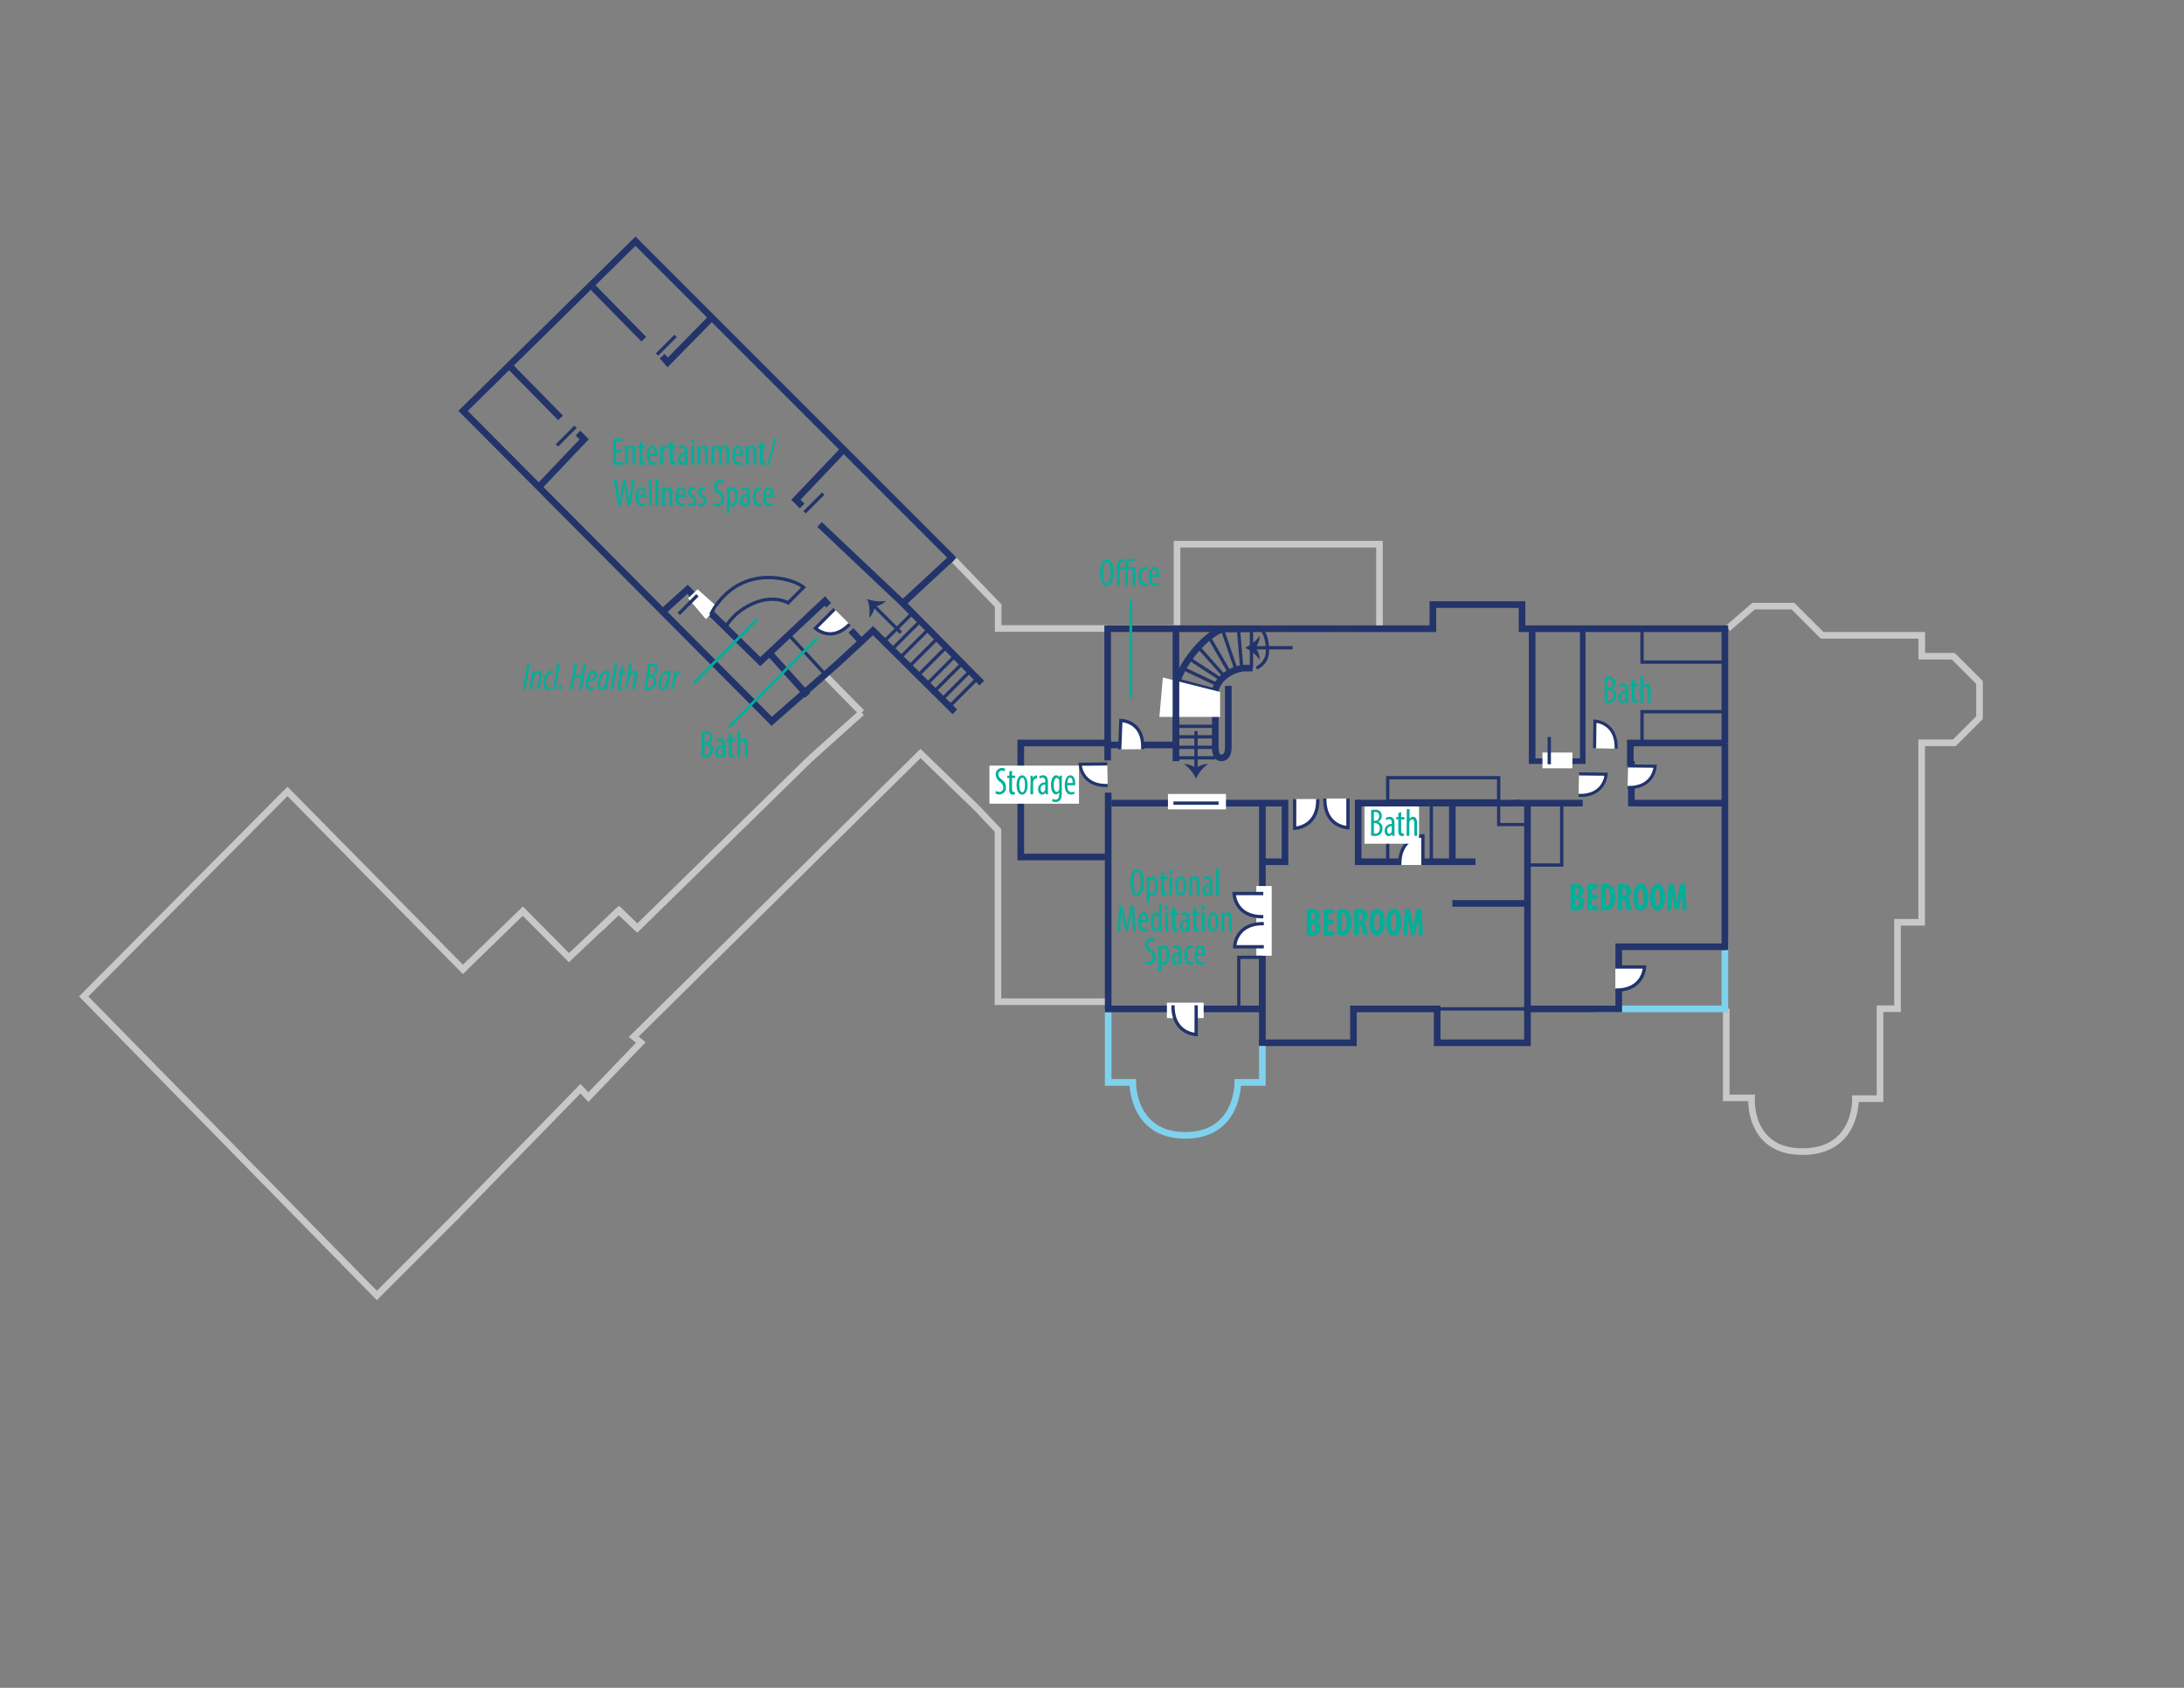 <svg id="Features" xmlns="http://www.w3.org/2000/svg" viewBox="0 0 792 612"><rect x="0" y="0" width="792" height="612" fill="#808080" stroke="none"/><defs><style>.cls-1,.cls-12,.cls-15,.cls-16,.cls-18,.cls-2,.cls-3,.cls-4,.cls-5,.cls-7,.cls-8,.cls-9{fill:none;}.cls-1{stroke:#c8c8c8;}.cls-1,.cls-11,.cls-12,.cls-13,.cls-15,.cls-18,.cls-2,.cls-3,.cls-4,.cls-5,.cls-6,.cls-7,.cls-8,.cls-9{stroke-miterlimit:10;}.cls-1,.cls-2,.cls-3,.cls-5{stroke-width:2.4px;}.cls-2{stroke:#f15a26;}.cls-3{stroke:#7fd2ed;}.cls-11,.cls-12,.cls-13,.cls-15,.cls-4,.cls-5,.cls-6,.cls-7,.cls-8,.cls-9{stroke:#22346a;}.cls-4{stroke-width:2.4px;}.cls-10,.cls-11,.cls-13,.cls-6{fill:#fff;}.cls-6,.cls-9{stroke-width:1.2px;}.cls-7{stroke-width:2.01px;}.cls-8{stroke-width:1.2px;}.cls-11{stroke-width:1.12px;}.cls-12{stroke-width:1.18px;}.cls-13{stroke-width:1.19px;}.cls-14{fill:#22346a;}.cls-15{stroke-width:1.14px;}.cls-17{fill:#00af9a;}.cls-18{stroke:#00af9a;}</style></defs><polyline class="cls-1" points="168.71 352.35 104.25 286.97 30.35 361.3 136.66 469.73 166.09 440.29"/><polyline class="cls-1" points="167.78 351.56 189.6 330.38 206.33 347.25 224.33 330.17"/><polyline class="cls-1" points="217.97 336.31 224.33 330.17 231.1 336.52 293.57 275.33"/><line class="cls-1" x1="231.1" y1="336.53" x2="223.9" y2="329.45"/><polyline class="cls-1" points="164.78 441.6 210.49 394.76 213.38 397.8 232.37 378.03 229.83 375.91 333.81 273.21 354.28 293.04"/><polyline class="cls-1" points="500.25 227.89 500.25 197.33 426.84 197.33 426.84 227.89 361.97 227.89 361.97 219.63 345.21 202.22"/><path class="cls-1" d="M626,365.75v32.33h9.18s-1.41,19.48,18.49,19.48,19.2-19.2,19.2-19.2h8.9V365.75h6.35V334.41h8.75V269.33h11.86l9.11-9.11V247.44l-9.5-9.49H696.91v-7.59H660.77l-10.59-10.59H635.92l-9.38,8.12"/><polyline class="cls-1" points="354.28 293.04 361.9 301.09 361.9 363.21 401.15 363.21"/><line class="cls-1" x1="293.57" y1="275.33" x2="312.48" y2="258.36"/><path class="cls-2" d="M278.24,259.48"/><line class="cls-1" x1="312.48" y1="258.36" x2="298.71" y2="244.36"/><polyline class="cls-3" points="578.03 365.82 625.5 365.82 625.5 341.57"/><line class="cls-4" x1="551.38" y1="291.21" x2="492.01" y2="291.21"/><line class="cls-4" x1="492.01" y1="312.46" x2="535.07" y2="312.46"/><line class="cls-4" x1="553.92" y1="367.04" x2="553.92" y2="291.71"/><line class="cls-4" x1="549.33" y1="291.21" x2="573.96" y2="291.21"/><line class="cls-5" x1="592.52" y1="291.21" x2="625.3" y2="291.21"/><line class="cls-5" x1="625.5" y1="227.97" x2="625.5" y2="269.4"/><line class="cls-5" x1="625.5" y1="344.48" x2="625.5" y2="269.4"/><path class="cls-6" d="M302.62,220.87l-6.91,6.91s5.74,5.47,12.38-1.44"/><polyline class="cls-7" points="573.96 228.22 573.96 275.99 554.43 275.99"/><line class="cls-5" x1="555.61" y1="227.97" x2="555.61" y2="275.99"/><line class="cls-2" x1="401.68" y1="227.97" x2="466.39" y2="227.97"/><line class="cls-2" x1="484.32" y1="227.97" x2="491.03" y2="227.97"/><line class="cls-8" x1="440.7" y1="274.78" x2="426.44" y2="274.78"/><line class="cls-9" x1="426.44" y1="270.97" x2="440.7" y2="270.97"/><line class="cls-9" x1="453.83" y1="227.97" x2="453.83" y2="242.23"/><line class="cls-9" x1="450.3" y1="242.23" x2="449.1" y2="227.97"/><line class="cls-9" x1="443.55" y1="229" x2="448.14" y2="242.5"/><line class="cls-9" x1="438.5" y1="231.09" x2="445.63" y2="243.44"/><line class="cls-9" x1="443.95" y1="245.13" x2="434.47" y2="234.49"/><line class="cls-9" x1="426.44" y1="267.17" x2="440.7" y2="267.17"/><line class="cls-9" x1="426.44" y1="263.36" x2="440.7" y2="263.36"/><line class="cls-9" x1="426.83" y1="246.56" x2="440.6" y2="250.23"/><line class="cls-9" x1="429.55" y1="242.62" x2="442.45" y2="248.71"/><line class="cls-9" x1="430.52" y1="238.33" x2="442.45" y2="246.14"/><path class="cls-5" d="M454.25,242.24h-2.68c-4.26,0-10.87,3.73-10.87,9.23V271s-.19,3.81,2.18,3.81c1.67,0,2.54-1.4,2.54-3.81V248.68"/><path class="cls-5" d="M453.12,228h-8.47c-6.21,0-18.21,14.26-18.21,22.09V276"/><line class="cls-8" x1="208.71" y1="154.75" x2="201.96" y2="161.5"/><line class="cls-8" x1="245.01" y1="121.8" x2="238.26" y2="128.55"/><line class="cls-4" x1="315.74" y1="227.83" x2="346.26" y2="258.1"/><line class="cls-4" x1="356.04" y1="247.69" x2="326.58" y2="217.91"/><line class="cls-8" x1="329.67" y1="241.74" x2="339.75" y2="231.66"/><line class="cls-8" x1="333.09" y1="244.71" x2="343.17" y2="234.62"/><line class="cls-8" x1="335.56" y1="248.62" x2="345.64" y2="238.54"/><line class="cls-8" x1="338.78" y1="250.71" x2="348.86" y2="240.62"/><line class="cls-8" x1="341.78" y1="253.4" x2="351.86" y2="243.31"/><line class="cls-8" x1="344.26" y1="256.19" x2="354.34" y2="246.1"/><polyline class="cls-4" points="346.03 203.04 230.45 87.46 167.93 148.98 279.85 261.53 303.49 240.84 303.49 240.84 316.6 228.69"/><polyline class="cls-5" points="626.71 227.97 551.94 227.97 551.94 219.22 519.61 219.22 519.61 227.97 500.98 227.97 500.98 227.97 401.68 227.97 401.68 227.97"/><polyline class="cls-4" points="456.54 378.11 490.81 378.11 490.81 365.82 521.17 365.82 521.17 378.11 553.92 378.11 553.92 365.82 587.02 365.82 587.02 343.29 625.5 343.29"/><line class="cls-4" x1="401.87" y1="287.4" x2="401.87" y2="365.82"/><path class="cls-3" d="M401.68,228"/><path class="cls-3" d="M501,228"/><path class="cls-3" d="M401.87,367v25.47h8.9s-.29,19.2,19.06,19.2,19.05-19.2,19.05-19.2h8.9v-13.2"/><line class="cls-8" x1="326.48" y1="238.41" x2="336.56" y2="228.33"/><line class="cls-8" x1="323.64" y1="235.26" x2="333.72" y2="225.17"/><line class="cls-8" x1="320.78" y1="232.4" x2="330.86" y2="222.31"/><line class="cls-4" x1="184.85" y1="132.75" x2="203.28" y2="151.53"/><line class="cls-4" x1="215.06" y1="104.23" x2="233.48" y2="123"/><polyline class="cls-4" points="209.59 157.03 211.85 159.28 195.9 176.08"/><polyline class="cls-4" points="251.59 215.94 249.34 213.68 240.55 221.62"/><polyline class="cls-4" points="240.15 129.14 242.13 131.4 257.98 115.26"/><polyline class="cls-4" points="275.74 239.88 299.11 217.91 300.49 219.46"/><line class="cls-4" x1="250.47" y1="215.09" x2="276.54" y2="240.73"/><line class="cls-4" x1="278.82" y1="236.55" x2="292.87" y2="252.18"/><line class="cls-8" x1="291.77" y1="185.74" x2="298.52" y2="178.99"/><line class="cls-4" x1="327.4" y1="218.73" x2="297.2" y2="190.17"/><polyline class="cls-4" points="290.89 183.47 288.63 181.21 305.63 163.31"/><line class="cls-8" x1="285.75" y1="229.86" x2="299.36" y2="244.63"/><line class="cls-4" x1="327.4" y1="218.73" x2="345.21" y2="202.22"/><line class="cls-4" x1="312.37" y1="232.61" x2="308.59" y2="228.57"/><path class="cls-4" d="M250,121.8"/><path class="cls-2" d="M223.07,95.24"/><line class="cls-4" x1="457.78" y1="378.11" x2="457.78" y2="346.41"/><line class="cls-5" x1="457.78" y1="330.11" x2="457.78" y2="290.41"/><line class="cls-5" x1="457.15" y1="365.82" x2="400.71" y2="365.82"/><rect class="cls-10" x="423.17" y="363.57" width="13.32" height="5.58"/><path class="cls-6" d="M433.78,364.52v10.59s-8.59-.2-8.39-10.59"/><line class="cls-5" x1="403.07" y1="291.21" x2="458.7" y2="291.21"/><rect class="cls-10" x="423.54" y="287.89" width="21.04" height="5.58"/><path class="cls-6" d="M516,313.65V303.07s-8.59.2-8.39,10.58"/><path class="cls-6" d="M585.78,350.62h10.58s-.2,8.58-10.58,8.38"/><rect class="cls-10" x="445.73" y="331.12" width="25.27" height="5.58" transform="translate(124.47 792.27) rotate(-90)"/><path class="cls-6" d="M458.11,324H447.53s.2,8.58,10.58,8.38"/><path class="cls-11" d="M401.54,277l-9.85.11s.33,8,10,7.69"/><path class="cls-11" d="M572.6,280.61l9.85.11s-.34,8-10,7.69"/><path class="cls-11" d="M578.26,271.32l.12-9.85s8,.34,7.69,10"/><path class="cls-6" d="M458.31,343.29H447.73s.2-8.58,10.58-8.38"/><path class="cls-6" d="M469.48,289.73v10.59s8.59-.2,8.39-10.59"/><path class="cls-6" d="M488.83,289.53v10.59s-8.59-.2-8.39-10.59"/><polyline class="cls-4" points="458.41 291.21 465.98 291.21 465.98 312.46 458.37 312.46"/><line class="cls-8" x1="503.23" y1="291.21" x2="503.23" y2="312.46"/><line class="cls-8" x1="519.05" y1="291.21" x2="519.05" y2="312.46"/><rect class="cls-12" x="449.23" y="347.11" width="7.92" height="18.71"/><line class="cls-9" x1="521.17" y1="365.82" x2="553.92" y2="365.82"/><line class="cls-4" x1="492.53" y1="290.01" x2="492.53" y2="313.65"/><line class="cls-4" x1="526.67" y1="312.46" x2="526.67" y2="291.71"/><rect class="cls-10" x="559.35" y="272.86" width="10.87" height="5.72"/><line class="cls-9" x1="561.82" y1="267.23" x2="561.82" y2="277.11"/><rect class="cls-8" x="503.23" y="282" width="40.24" height="8.42"/><line class="cls-8" x1="441.9" y1="291.21" x2="425.52" y2="291.21"/><polygon class="cls-10" points="442.46 259.94 420.44 259.94 421.69 245.66 442.46 250.9 442.46 259.94"/><path class="cls-9" d="M457.78,228.57s1.84,2.11,1.84,7.18a6.69,6.69,0,0,1-4,6.49"/><polyline class="cls-4" points="401.68 275.72 401.68 270.11 426.44 270.11 426.44 228.56"/><polyline class="cls-4" points="401.68 226.79 401.68 269.4 370.17 269.4 370.17 310.74 401.87 310.74"/><path class="cls-13" d="M406.05,271.72l.41-10.49s8.5.13,7.91,10.42"/><polyline class="cls-5" points="625.5 269.4 591.22 269.4 591.22 277.11 591.6 277.11 591.6 292.38"/><rect class="cls-8" x="595.46" y="227.97" width="30.04" height="12.11"/><rect class="cls-8" x="595.46" y="258.06" width="30.04" height="11.22"/><rect class="cls-9" x="554.43" y="291.71" width="11.91" height="21.94"/><polygon class="cls-10" points="249.52 216.93 252.98 213.68 260.16 220.1 256 224.51 249.52 216.93"/><line class="cls-8" x1="252.9" y1="215.84" x2="246.14" y2="222.59"/><path class="cls-8" d="M257.94,222.45s6.66-15.1,24.29-12.81c6.4.84,9.2,3.31,9.2,3.31l-5.64,5.64s-5-3.05-12.47.14c-7.2,3.09-9.82,8.06-9.82,8.06Z"/><line class="cls-9" x1="326.67" y1="229.4" x2="316.88" y2="219.62"/><path class="cls-14" d="M317.16,219.89a7.11,7.11,0,0,1-2,4.16,13.12,13.12,0,0,0-.68-6.85,13.72,13.72,0,0,0,6.85.68A7.35,7.35,0,0,1,317.16,219.89Z"/><line class="cls-9" x1="433.71" y1="265.09" x2="433.71" y2="278.93"/><path class="cls-14" d="M433.71,278.54a7.13,7.13,0,0,1,4.37-1.52,13.13,13.13,0,0,0-4.37,5.33,13.66,13.66,0,0,0-4.36-5.33A7.36,7.36,0,0,1,433.71,278.54Z"/><line class="cls-9" x1="468.76" y1="234.88" x2="454.92" y2="234.88"/><path class="cls-14" d="M455.31,234.88a7.1,7.1,0,0,1,1.52,4.36,13.18,13.18,0,0,0-5.33-4.36,13.66,13.66,0,0,0,5.33-4.36A7.36,7.36,0,0,1,455.31,234.88Z"/><line class="cls-4" x1="553.92" y1="327.57" x2="526.67" y2="327.57"/><rect class="cls-15" x="543.47" y="291.21" width="9.98" height="7.77"/><path class="cls-11" d="M590.37,277.71l9.85.12s-.34,8-10,7.69"/><rect class="cls-16" width="792" height="612"/><rect class="cls-10" x="358.81" y="277.61" width="32.47" height="13.81"/><rect class="cls-10" x="494.81" y="292.42" width="19.79" height="13.51"/><path class="cls-17" d="M225.48,164h-2.13v3.54h2.42v.94h-3.39V159h3.24V160h-2.27v3.11h2.13Z"/><path class="cls-17" d="M226.72,163.45c0-.8,0-1.2-.05-1.75h.84l.05.81h0a1.53,1.53,0,0,1,1.4-.92c.84,0,1.47.7,1.47,2.34v4.55h-1v-4.37c0-.8-.14-1.61-.84-1.61-.41,0-.8.38-.92,1.11a3.47,3.47,0,0,0,0,.6v4.27h-1Z"/><path class="cls-17" d="M232.93,159.91v1.79h1.17v.83h-1.17v4c0,.88.29,1.12.64,1.12a2.13,2.13,0,0,0,.39,0l0,.82a1.94,1.94,0,0,1-.72.11,1.18,1.18,0,0,1-1-.4,2.7,2.7,0,0,1-.36-1.71v-3.92h-.75v-.83H232v-1.48Z"/><path class="cls-17" d="M235.54,165.19c0,2.07.74,2.52,1.45,2.52a1.86,1.86,0,0,0,1-.27l.15.8a2.71,2.71,0,0,1-1.34.32c-1.46,0-2.22-1.33-2.22-3.4s.83-3.57,2.06-3.57,1.74,1.46,1.74,3a5.26,5.26,0,0,1,0,.6Zm1.91-.8c0-1.36-.44-2-.9-2-.63,0-1,1-1,2Z"/><path class="cls-17" d="M239.42,163.45c0-.57,0-1.24,0-1.75h.87l0,1.07h0a1.53,1.53,0,0,1,1.29-1.18h.2v1.11h-.2c-.62,0-1.07.63-1.17,1.41a3.87,3.87,0,0,0,0,.62v3.75h-1Z"/><path class="cls-17" d="M244,159.91v1.79h1.17v.83H244v4c0,.88.29,1.12.65,1.12a2.23,2.23,0,0,0,.39,0l0,.82a1.9,1.9,0,0,1-.72.11,1.17,1.17,0,0,1-.95-.4,2.69,2.69,0,0,1-.37-1.71v-3.92h-.74v-.83h.74v-1.48Z"/><path class="cls-17" d="M248.48,168.48l-.07-.71h0a1.38,1.38,0,0,1-1.21.82c-.82,0-1.45-.77-1.45-1.93a2.38,2.38,0,0,1,2.59-2.47V164c0-.91-.2-1.54-1-1.54a1.71,1.71,0,0,0-1,.35l-.21-.75a2.43,2.43,0,0,1,1.42-.45c1.23,0,1.76.9,1.76,2.42v2.93a12.47,12.47,0,0,0,.06,1.54Zm-.14-3.5a1.47,1.47,0,0,0-1.68,1.57c0,.88.41,1.2.75,1.2s.79-.35.9-1a1.71,1.71,0,0,0,0-.38Z"/><path class="cls-17" d="M251.7,160c0,.42-.22.7-.59.7s-.55-.28-.55-.7.25-.7.56-.7S251.7,159.53,251.7,160Zm-1,8.53V161.7h1v6.78Z"/><path class="cls-17" d="M253,163.45c0-.8,0-1.2-.05-1.75h.85l0,.81h0a1.55,1.55,0,0,1,1.4-.92c.85,0,1.48.7,1.48,2.34v4.55h-1v-4.37c0-.8-.14-1.61-.85-1.61-.4,0-.79.38-.92,1.11a5.09,5.09,0,0,0,0,.6v4.27h-1Z"/><path class="cls-17" d="M258.08,163.45c0-.8,0-1.2-.05-1.75h.84l.05.84h0a1.53,1.53,0,0,1,1.37-.95,1.28,1.28,0,0,1,1.27,1h0a2,2,0,0,1,.6-.77,1.33,1.33,0,0,1,.85-.27c.82,0,1.46.67,1.46,2.39v4.5h-1v-4.24c0-.89-.11-1.74-.85-1.74-.41,0-.76.38-.9,1a5.51,5.51,0,0,0,0,.61v4.36h-.95V164c0-.76-.13-1.54-.85-1.54-.39,0-.79.38-.91,1.09a5.41,5.41,0,0,0,0,.59v4.3h-1Z"/><path class="cls-17" d="M266.57,165.19c0,2.07.74,2.52,1.45,2.52a1.83,1.83,0,0,0,1-.27l.15.8a2.71,2.71,0,0,1-1.34.32c-1.46,0-2.22-1.33-2.22-3.4s.84-3.57,2.06-3.57,1.74,1.46,1.74,3c0,.25,0,.43,0,.6Zm1.92-.8c0-1.36-.45-2-.91-2-.63,0-1,1-1,2Z"/><path class="cls-17" d="M270.46,163.45c0-.8,0-1.2,0-1.75h.85l.05.81h0a1.55,1.55,0,0,1,1.4-.92c.85,0,1.48.7,1.48,2.34v4.55h-1v-4.37c0-.8-.14-1.61-.85-1.61-.4,0-.79.38-.92,1.11a4.87,4.87,0,0,0,0,.6v4.27h-1Z"/><path class="cls-17" d="M276.68,159.91v1.79h1.17v.83h-1.17v4c0,.88.29,1.12.64,1.12a2.13,2.13,0,0,0,.39,0l0,.82a2,2,0,0,1-.72.11,1.18,1.18,0,0,1-1-.4,2.7,2.7,0,0,1-.36-1.71v-3.92H275v-.83h.75v-1.48Z"/><path class="cls-17" d="M278.12,169l2.71-10.11h.73L278.84,169Z"/><path class="cls-17" d="M224.18,183.48,222.55,174h1l.72,4.55c.18,1.19.32,2.24.42,3.41h.05c.1-1.19.3-2.22.5-3.42L226,174h.83l.78,4.44c.19,1.12.38,2.2.49,3.52h0c.14-1.36.29-2.39.45-3.46l.71-4.5h.94l-1.65,9.44h-.94l-.82-4.59c-.17-1-.33-2.06-.43-3.1h0c-.12,1.07-.26,2.09-.46,3.14l-.85,4.55Z"/><path class="cls-17" d="M231.43,180.19c0,2.07.74,2.52,1.45,2.52a1.86,1.86,0,0,0,1-.27l.15.8a2.71,2.71,0,0,1-1.34.32c-1.46,0-2.22-1.33-2.22-3.4s.84-3.57,2.06-3.57,1.74,1.46,1.74,3c0,.25,0,.43,0,.6Zm1.92-.8c0-1.36-.45-2-.91-2-.63,0-1,1-1,2Z"/><path class="cls-17" d="M235.32,173.79h1v9.69h-1Z"/><path class="cls-17" d="M237.73,173.79h1v9.69h-1Z"/><path class="cls-17" d="M240.14,178.45c0-.8,0-1.2,0-1.75h.84l0,.81h0a1.53,1.53,0,0,1,1.39-.92c.85,0,1.48.7,1.48,2.34v4.55h-1v-4.37c0-.8-.14-1.61-.85-1.61-.4,0-.79.38-.92,1.11a5.09,5.09,0,0,0,0,.6v4.27h-1Z"/><path class="cls-17" d="M245.92,180.19c0,2.07.74,2.52,1.45,2.52a1.83,1.83,0,0,0,1-.27l.15.8a2.71,2.71,0,0,1-1.34.32c-1.46,0-2.22-1.33-2.22-3.4s.84-3.57,2.06-3.57,1.74,1.46,1.74,3c0,.25,0,.43,0,.6Zm1.92-.8c0-1.36-.45-2-.91-2-.63,0-1,1-1,2Z"/><path class="cls-17" d="M249.65,182.36a1.81,1.81,0,0,0,1,.35.87.87,0,0,0,.9-1,1.51,1.51,0,0,0-.78-1.33,2.35,2.35,0,0,1-1.23-1.93,1.74,1.74,0,0,1,1.68-1.88,2,2,0,0,1,1.1.35l-.27.81a1.33,1.33,0,0,0-.81-.29.79.79,0,0,0-.79.85c0,.46.15.72.76,1.18a2.51,2.51,0,0,1,1.26,2.06,1.79,1.79,0,0,1-1.83,2,1.93,1.93,0,0,1-1.21-.39Z"/><path class="cls-17" d="M253.29,182.36a1.81,1.81,0,0,0,1,.35.87.87,0,0,0,.9-1,1.51,1.51,0,0,0-.78-1.33,2.35,2.35,0,0,1-1.23-1.93,1.74,1.74,0,0,1,1.68-1.88,1.94,1.94,0,0,1,1.1.35l-.27.81a1.3,1.3,0,0,0-.8-.29.79.79,0,0,0-.8.85c0,.46.15.72.76,1.18a2.51,2.51,0,0,1,1.26,2.06,1.79,1.79,0,0,1-1.83,2,2,2,0,0,1-1.21-.39Z"/><path class="cls-17" d="M259,182.23a2.29,2.29,0,0,0,1.22.38,1.41,1.41,0,0,0,1.41-1.59,2.46,2.46,0,0,0-1.12-2,3.5,3.5,0,0,1-1.6-2.61,2.27,2.27,0,0,1,2.25-2.48,2,2,0,0,1,1.19.35l-.24.92a1.62,1.62,0,0,0-1-.32,1.24,1.24,0,0,0-1.22,1.34c0,.94.44,1.31,1.25,1.95a3.31,3.31,0,0,1,1.47,2.72,2.4,2.4,0,0,1-2.38,2.64,2.65,2.65,0,0,1-1.43-.4Z"/><path class="cls-17" d="M263.65,178.82c0-1,0-1.64,0-2.12h.87l0,.87h0a1.4,1.4,0,0,1,1.29-1c1.06,0,1.76,1.26,1.76,3.49,0,2.5-.93,3.51-1.89,3.51a1.16,1.16,0,0,1-1.06-.78h0v3.36h-1Zm1,2.17a3.21,3.21,0,0,0,0,.56c.19,1,.64,1.15.9,1.15.81,0,1.06-1.24,1.06-2.61s-.3-2.58-1.07-2.58c-.44,0-.83.62-.9,1.24a4.18,4.18,0,0,0,0,.51Z"/><path class="cls-17" d="M271.09,183.48l-.06-.71h0a1.36,1.36,0,0,1-1.21.82c-.82,0-1.45-.77-1.45-1.93a2.39,2.39,0,0,1,2.6-2.47V179c0-.91-.2-1.54-1-1.54a1.71,1.71,0,0,0-1,.35l-.21-.75a2.43,2.43,0,0,1,1.42-.45c1.22,0,1.75.9,1.75,2.42v2.93a10.7,10.7,0,0,0,.07,1.54ZM271,180a1.47,1.47,0,0,0-1.68,1.57c0,.88.4,1.2.74,1.2s.8-.35.91-1a1.71,1.71,0,0,0,0-.38Z"/><path class="cls-17" d="M276.25,183.31a1.94,1.94,0,0,1-1,.25c-1.34,0-2.23-1.19-2.23-3.43,0-1.94.88-3.53,2.41-3.53a1.8,1.8,0,0,1,.85.21l-.19.89a1.39,1.39,0,0,0-.69-.19c-1,0-1.41,1.29-1.41,2.62,0,1.59.54,2.54,1.44,2.54a1.55,1.55,0,0,0,.7-.18Z"/><path class="cls-17" d="M277.68,180.19c0,2.07.75,2.52,1.45,2.52a1.83,1.83,0,0,0,1-.27l.15.8a2.67,2.67,0,0,1-1.33.32c-1.47,0-2.22-1.33-2.22-3.4s.83-3.57,2.05-3.57,1.74,1.46,1.74,3c0,.25,0,.43,0,.6Zm1.92-.8c0-1.36-.44-2-.91-2-.63,0-1,1-1,2Z"/><path class="cls-17" d="M254.47,265.27a5.47,5.47,0,0,1,1.43-.18,2.44,2.44,0,0,1,1.87.66,2.25,2.25,0,0,1,.56,1.61,2.18,2.18,0,0,1-1.31,2.1v0a2.31,2.31,0,0,1,1.57,2.41,2.92,2.92,0,0,1-.6,1.88,2.74,2.74,0,0,1-2.24.85,5.94,5.94,0,0,1-1.28-.1Zm1,3.87h.44a1.55,1.55,0,0,0,1.48-1.67c0-.87-.37-1.54-1.4-1.54a1.66,1.66,0,0,0-.52.07Zm0,4.58a2,2,0,0,0,.49.06c1,0,1.67-.66,1.67-1.88a1.73,1.73,0,0,0-1.73-1.93h-.43Z"/><path class="cls-17" d="M262.12,274.57l-.06-.71h0a1.36,1.36,0,0,1-1.21.83c-.82,0-1.45-.77-1.45-1.94a2.37,2.37,0,0,1,2.6-2.46v-.21c0-.91-.21-1.54-1-1.54a1.71,1.71,0,0,0-1,.35l-.22-.76a2.47,2.47,0,0,1,1.43-.45c1.22,0,1.75.9,1.75,2.43V273a12.47,12.47,0,0,0,.06,1.54Zm-.14-3.5a1.47,1.47,0,0,0-1.67,1.57c0,.88.4,1.21.74,1.21s.79-.35.91-1a2.36,2.36,0,0,0,0-.37Z"/><path class="cls-17" d="M265.37,266v1.79h1.17v.83h-1.17v4c0,.88.29,1.12.64,1.12a1.46,1.46,0,0,0,.39,0l0,.83a1.9,1.9,0,0,1-.72.11,1.15,1.15,0,0,1-1-.41,2.69,2.69,0,0,1-.37-1.71v-3.92h-.74v-.83h.74v-1.48Z"/><path class="cls-17" d="M267.4,264.88h1v3.64h0a1.92,1.92,0,0,1,.51-.58,1.34,1.34,0,0,1,.82-.26c.77,0,1.42.69,1.42,2.4v4.49h-1V270.2c0-.82-.16-1.61-.82-1.61-.45,0-.79.37-.94,1.08a3,3,0,0,0,0,.52v4.38h-1Z"/><path class="cls-17" d="M581.92,245.51a5.53,5.53,0,0,1,1.43-.18,2.48,2.48,0,0,1,1.88.66,2.26,2.26,0,0,1,.55,1.61,2.2,2.2,0,0,1-1.31,2.1v0a2.3,2.3,0,0,1,1.58,2.4,2.88,2.88,0,0,1-.61,1.88,2.73,2.73,0,0,1-2.24.86,6.77,6.77,0,0,1-1.28-.1Zm1,3.87h.45a1.55,1.55,0,0,0,1.47-1.67c0-.87-.36-1.54-1.4-1.54a1.71,1.71,0,0,0-.52.07Zm0,4.58a2.77,2.77,0,0,0,.5,0c1,0,1.66-.66,1.66-1.88a1.74,1.74,0,0,0-1.73-1.93h-.43Z"/><path class="cls-17" d="M589.57,254.81l-.06-.71h0a1.36,1.36,0,0,1-1.21.82c-.82,0-1.45-.77-1.45-1.93a2.39,2.39,0,0,1,2.6-2.47v-.21c0-.91-.2-1.54-1-1.54a1.71,1.71,0,0,0-1,.35l-.21-.75a2.43,2.43,0,0,1,1.42-.45c1.22,0,1.75.89,1.75,2.42v2.93a10.7,10.7,0,0,0,.07,1.54Zm-.14-3.5a1.47,1.47,0,0,0-1.67,1.57c0,.88.4,1.2.74,1.2s.8-.35.91-1a2.55,2.55,0,0,0,0-.38Z"/><path class="cls-17" d="M592.82,246.24V248H594v.83h-1.18v4c0,.88.29,1.12.65,1.12a2.23,2.23,0,0,0,.39,0l0,.82a1.88,1.88,0,0,1-.71.11,1.18,1.18,0,0,1-1-.4,2.69,2.69,0,0,1-.37-1.71v-3.92h-.74V248h.74v-1.48Z"/><path class="cls-17" d="M594.85,245.12h1v3.64h0a1.71,1.71,0,0,1,.5-.59,1.4,1.4,0,0,1,.82-.25c.77,0,1.43.68,1.43,2.39v4.5h-1v-4.37c0-.83-.16-1.61-.81-1.61-.46,0-.8.36-.95,1.08a2.89,2.89,0,0,0,0,.52v4.38h-1Z"/><path class="cls-17" d="M403.78,207.62c0,3.54-1.1,4.9-2.46,4.9s-2.36-1.67-2.36-4.85,1-4.82,2.5-4.82S403.78,204.61,403.78,207.62Zm-3.81.07c0,1.94.34,3.88,1.41,3.88s1.39-2.06,1.39-3.91-.29-3.85-1.4-3.85S400,205.77,400,207.69Z"/><path class="cls-17" d="M411.24,203.76a2.24,2.24,0,0,0-1-.26c-1,0-1.22.75-1.22,1.79v.34h2.73v6.78h-1v-6H409v6h-1v-6h-1.89v6h-1v-6h-.76v-.82h.76v-.31a2.83,2.83,0,0,1,.66-2.06,1.72,1.72,0,0,1,1.27-.55,2,2,0,0,1,.85.21l-.28.83a1.18,1.18,0,0,0-.55-.15.8.8,0,0,0-.7.37,2.48,2.48,0,0,0-.27,1.34v.32H408v-.45c0-1.21.53-2.58,2.21-2.58a2.33,2.33,0,0,1,1.2.32Z"/><path class="cls-17" d="M416.08,212.24a1.94,1.94,0,0,1-1,.25c-1.34,0-2.23-1.19-2.23-3.43,0-1.95.88-3.53,2.4-3.53a1.84,1.84,0,0,1,.86.21l-.19.88a1.44,1.44,0,0,0-.69-.18c-1,0-1.41,1.29-1.41,2.62,0,1.58.54,2.53,1.43,2.53a1.44,1.44,0,0,0,.71-.18Z"/><path class="cls-17" d="M417.51,209.12c0,2.07.74,2.52,1.45,2.52a1.83,1.83,0,0,0,1-.27l.15.8a2.71,2.71,0,0,1-1.34.32c-1.46,0-2.21-1.33-2.21-3.4s.83-3.57,2.05-3.57,1.74,1.45,1.74,3c0,.26,0,.44,0,.61Zm1.92-.8c0-1.36-.44-2-.91-2-.63,0-1,1-1,2Z"/><path class="cls-17" d="M361.18,286.77a2.31,2.31,0,0,0,1.22.37,1.41,1.41,0,0,0,1.42-1.59,2.46,2.46,0,0,0-1.13-2,3.55,3.55,0,0,1-1.6-2.62,2.27,2.27,0,0,1,2.25-2.48,2.06,2.06,0,0,1,1.2.35l-.25.92a1.61,1.61,0,0,0-1-.32,1.25,1.25,0,0,0-1.23,1.35c0,.93.45,1.3,1.25,1.94a3.33,3.33,0,0,1,1.48,2.72,2.42,2.42,0,0,1-2.39,2.65,2.61,2.61,0,0,1-1.43-.41Z"/><path class="cls-17" d="M367,279.44v1.79h1.17v.83H367v4c0,.88.29,1.12.64,1.12a1.51,1.51,0,0,0,.39,0l0,.83a1.94,1.94,0,0,1-.72.11,1.16,1.16,0,0,1-1-.41A2.7,2.7,0,0,1,366,286v-3.92h-.75v-.83H366v-1.48Z"/><path class="cls-17" d="M372.65,284.62c0,2.62-1.1,3.51-2,3.51-1.1,0-2-1.11-2-3.49s1-3.52,2-3.52S372.65,282.26,372.65,284.62Zm-3,0c0,1.12.18,2.65,1.06,2.65s1-1.6,1-2.65-.17-2.63-1-2.63S369.61,283.59,369.61,284.62Z"/><path class="cls-17" d="M373.72,283c0-.57,0-1.24-.05-1.75h.87l0,1.07h0a1.54,1.54,0,0,1,1.29-1.18l.2,0v1.1h-.2c-.62,0-1.07.63-1.17,1.41a4,4,0,0,0,0,.62V288h-1Z"/><path class="cls-17" d="M379.19,288l-.07-.71h0a1.37,1.37,0,0,1-1.21.83c-.82,0-1.45-.78-1.45-1.94a2.37,2.37,0,0,1,2.59-2.46v-.21c0-.91-.2-1.54-1-1.54a1.74,1.74,0,0,0-1,.35l-.21-.76a2.43,2.43,0,0,1,1.42-.45c1.23,0,1.76.9,1.76,2.42v2.93a12.47,12.47,0,0,0,.06,1.54Zm-.14-3.5a1.47,1.47,0,0,0-1.68,1.57c0,.88.41,1.2.75,1.2s.79-.35.9-1a1.63,1.63,0,0,0,0-.38Z"/><path class="cls-17" d="M385.1,281.23c0,.48-.05,1.08-.05,2.12v3.79c0,1.78-.2,2.46-.61,2.95a2,2,0,0,1-1.62.72,2.73,2.73,0,0,1-1.34-.33l.23-.84a2.29,2.29,0,0,0,1.13.29c.77,0,1.25-.53,1.25-2.07v-.69h0a1.22,1.22,0,0,1-1.17.83c-1.08,0-1.79-1.36-1.79-3.35,0-2.49,1-3.53,1.92-3.53a1.23,1.23,0,0,1,1.13.88h0l.05-.77Zm-1,2.34a1.89,1.89,0,0,0,0-.49c-.11-.46-.33-1-.88-1-.71,0-1.09,1.05-1.09,2.55,0,1.73.49,2.52,1.09,2.52.29,0,.66-.16.87-1a2.66,2.66,0,0,0,.06-.62Z"/><path class="cls-17" d="M387.08,284.72c0,2.07.74,2.52,1.44,2.52a1.92,1.92,0,0,0,1-.26l.15.79a2.57,2.57,0,0,1-1.33.33c-1.46,0-2.22-1.33-2.22-3.41s.83-3.57,2.05-3.57,1.74,1.46,1.74,3c0,.25,0,.43,0,.6Zm1.91-.8c0-1.36-.44-2-.91-2-.63,0-1,1-1,2Z"/><path class="cls-17" d="M497.22,293.77a5.39,5.39,0,0,1,1.42-.18,2.5,2.5,0,0,1,1.88.65,2.25,2.25,0,0,1,.56,1.61,2.2,2.2,0,0,1-1.32,2.11v0a2.31,2.31,0,0,1,1.58,2.41,2.94,2.94,0,0,1-.6,1.88,2.75,2.75,0,0,1-2.25.85,6.79,6.79,0,0,1-1.27-.09Zm1,3.86h.44a1.55,1.55,0,0,0,1.48-1.66c0-.87-.37-1.54-1.4-1.54a1.38,1.38,0,0,0-.52.07Zm0,4.58a1.9,1.9,0,0,0,.49.06c1,0,1.66-.66,1.66-1.88a1.73,1.73,0,0,0-1.72-1.93h-.43Z"/><path class="cls-17" d="M504.87,303.07l-.07-.72h0a1.37,1.37,0,0,1-1.21.83c-.82,0-1.45-.77-1.45-1.93a2.38,2.38,0,0,1,2.59-2.47v-.21c0-.91-.2-1.54-1-1.54a1.74,1.74,0,0,0-1,.35l-.21-.75a2.43,2.43,0,0,1,1.42-.45c1.23,0,1.76.89,1.76,2.42v2.93a12.55,12.55,0,0,0,.06,1.54Zm-.14-3.5a1.47,1.47,0,0,0-1.68,1.57c0,.88.41,1.2.75,1.2s.79-.35.9-1a1.71,1.71,0,0,0,0-.38Z"/><path class="cls-17" d="M508.12,294.5v1.79h1.17v.83h-1.17v4c0,.88.29,1.12.64,1.12a1.48,1.48,0,0,0,.39-.05l0,.83a1.94,1.94,0,0,1-.72.11,1.18,1.18,0,0,1-1-.4,2.7,2.7,0,0,1-.36-1.71v-3.92h-.75v-.83h.75V294.8Z"/><path class="cls-17" d="M510.15,293.38h1V297h0a1.85,1.85,0,0,1,.51-.59,1.35,1.35,0,0,1,.81-.25c.77,0,1.43.68,1.43,2.39v4.5h-1V298.7c0-.83-.17-1.61-.82-1.61-.45,0-.79.36-1,1.08a4.24,4.24,0,0,0,0,.51v4.39h-1Z"/><path class="cls-17" d="M414.73,319.88c0,3.54-1.09,4.9-2.45,4.9s-2.36-1.66-2.36-4.84,1-4.82,2.49-4.82S414.73,316.87,414.73,319.88Zm-3.8.07c0,1.95.34,3.88,1.41,3.88s1.38-2.06,1.38-3.91-.29-3.85-1.39-3.85S410.93,318,410.93,320Z"/><path class="cls-17" d="M415.88,320c0-1,0-1.64-.05-2.12h.87l.05.87h0a1.4,1.4,0,0,1,1.29-1c1.06,0,1.76,1.26,1.76,3.49,0,2.5-.93,3.51-1.89,3.51a1.17,1.17,0,0,1-1.06-.78h0v3.36h-1Zm1,2.17a2.42,2.42,0,0,0,0,.56c.19,1,.63,1.15.89,1.15.81,0,1.06-1.24,1.06-2.61s-.3-2.58-1.07-2.58c-.44,0-.83.62-.9,1.24a4.27,4.27,0,0,0,0,.52Z"/><path class="cls-17" d="M422.1,316.1v1.79h1.18v.83H422.1v4c0,.88.29,1.12.65,1.12a2.23,2.23,0,0,0,.39,0l0,.82a1.86,1.86,0,0,1-.71.12,1.19,1.19,0,0,1-1-.41,2.69,2.69,0,0,1-.37-1.71v-3.92h-.74v-.83h.74v-1.48Z"/><path class="cls-17" d="M425.18,316.14a.61.61,0,0,1-.6.7c-.31,0-.55-.28-.55-.7a.62.62,0,0,1,.57-.7C425,315.44,425.18,315.72,425.18,316.14Zm-1.05,8.53v-6.78h1v6.78Z"/><path class="cls-17" d="M430.19,321.28c0,2.62-1.09,3.5-2,3.5-1.09,0-2-1.1-2-3.48s1-3.52,2.05-3.52S430.19,318.91,430.19,321.28Zm-3,0c0,1.12.17,2.65,1,2.65s1-1.6,1-2.65-.16-2.63-1-2.63S427.16,320.25,427.16,321.28Z"/><path class="cls-17" d="M431.28,319.64c0-.8,0-1.2-.06-1.75h.85l.05.81h0a1.55,1.55,0,0,1,1.4-.92c.85,0,1.48.7,1.48,2.34v4.55h-1V320.3c0-.8-.14-1.61-.85-1.61-.4,0-.79.38-.92,1.11a5.09,5.09,0,0,0,0,.6v4.27h-1Z"/><path class="cls-17" d="M438.79,324.67l-.07-.71h0a1.34,1.34,0,0,1-1.21.82c-.81,0-1.44-.77-1.44-1.93a2.37,2.37,0,0,1,2.59-2.46v-.22c0-.91-.2-1.54-1-1.54a1.71,1.71,0,0,0-1,.35l-.21-.75a2.43,2.43,0,0,1,1.42-.45c1.23,0,1.75.9,1.75,2.42v2.93a10.7,10.7,0,0,0,.07,1.54Zm-.14-3.5a1.47,1.47,0,0,0-1.68,1.57c0,.88.4,1.2.74,1.2s.8-.35.91-1a1.71,1.71,0,0,0,0-.38Z"/><path class="cls-17" d="M441,315h1v9.69h-1Z"/><path class="cls-17" d="M410.69,333.61c-.06-1.25-.12-2.63-.08-3.7h-.05c-.19,1-.42,2.17-.68,3.28l-1.05,4.43h-.62l-1-4.25c-.28-1.2-.53-2.37-.7-3.46h0c0,1.11-.06,2.42-.11,3.77l-.16,4h-.87l.5-9.44h1l1,4.31c.29,1.25.5,2.18.68,3.25h0c.16-1.07.35-2,.63-3.25l.95-4.31h1.09l.49,9.44h-.91Z"/><path class="cls-17" d="M413.71,334.38c0,2.07.74,2.52,1.44,2.52a1.83,1.83,0,0,0,1-.27l.15.8a2.67,2.67,0,0,1-1.33.33c-1.46,0-2.22-1.34-2.22-3.41s.83-3.57,2.05-3.57,1.74,1.46,1.74,3c0,.25,0,.43,0,.6Zm1.91-.8c0-1.36-.44-2-.91-2-.63,0-1,1-1,2Z"/><path class="cls-17" d="M421.27,328v8.07c0,.46,0,1.23.05,1.62h-.84l-.06-.85h0a1.41,1.41,0,0,1-1.27,1c-1,0-1.78-1.24-1.78-3.47,0-2.41.9-3.53,1.84-3.53a1.19,1.19,0,0,1,1.11.81h0V328Zm-1,5.49a3.46,3.46,0,0,0,0-.45c-.06-.7-.44-1.32-.9-1.32-.81,0-1.09,1.25-1.09,2.61s.33,2.58,1,2.58c.3,0,.72-.18.93-1.17a2.76,2.76,0,0,0,0-.44Z"/><path class="cls-17" d="M423.67,329.14a.61.61,0,0,1-.59.7c-.32,0-.56-.28-.56-.7a.63.63,0,0,1,.57-.7C423.44,328.44,423.67,328.72,423.67,329.14Zm-1.05,8.53v-6.78h1v6.78Z"/><path class="cls-17" d="M426.13,329.1v1.79h1.17v.83h-1.17v4c0,.88.29,1.12.64,1.12a2.13,2.13,0,0,0,.39,0l0,.82a1.91,1.91,0,0,1-.72.12,1.19,1.19,0,0,1-1-.41,2.7,2.7,0,0,1-.36-1.71v-3.92h-.75v-.83h.75v-1.48Z"/><path class="cls-17" d="M430.56,337.67l-.06-.71h0a1.34,1.34,0,0,1-1.21.82c-.82,0-1.45-.77-1.45-1.93a2.38,2.38,0,0,1,2.6-2.46v-.22c0-.91-.2-1.54-1-1.54a1.71,1.71,0,0,0-1,.35l-.21-.75a2.43,2.43,0,0,1,1.42-.45c1.22,0,1.75.9,1.75,2.42v2.93a10.7,10.7,0,0,0,.07,1.54Zm-.14-3.5a1.47,1.47,0,0,0-1.67,1.57c0,.88.4,1.2.74,1.2s.8-.35.91-1a2.55,2.55,0,0,0,0-.38Z"/><path class="cls-17" d="M433.81,329.1v1.79H435v.83h-1.18v4c0,.88.29,1.12.65,1.12a2.23,2.23,0,0,0,.39,0l0,.82a2,2,0,0,1-.72.12,1.19,1.19,0,0,1-1-.41,2.69,2.69,0,0,1-.37-1.71v-3.92h-.74v-.83h.74v-1.48Z"/><path class="cls-17" d="M436.89,329.14a.61.61,0,0,1-.59.7c-.32,0-.56-.28-.56-.7a.62.62,0,0,1,.57-.7C436.66,328.44,436.89,328.72,436.89,329.14Zm-1.05,8.53v-6.78h1v6.78Z"/><path class="cls-17" d="M441.9,334.28c0,2.62-1.09,3.5-2,3.5-1.1,0-2-1.1-2-3.48s1-3.52,2-3.52S441.9,331.91,441.9,334.28Zm-3,0c0,1.12.17,2.65,1.06,2.65s1-1.6,1-2.65-.16-2.63-1-2.63S438.87,333.25,438.87,334.28Z"/><path class="cls-17" d="M443,332.64c0-.8,0-1.2-.05-1.75h.84l.05.81h0a1.53,1.53,0,0,1,1.39-.92c.85,0,1.48.7,1.48,2.34v4.55h-1V333.3c0-.8-.14-1.61-.84-1.61-.41,0-.8.38-.92,1.11a3.47,3.47,0,0,0,0,.6v4.27h-1Z"/><path class="cls-17" d="M415.42,348.42a2.29,2.29,0,0,0,1.22.38,1.41,1.41,0,0,0,1.41-1.59,2.45,2.45,0,0,0-1.12-2,3.54,3.54,0,0,1-1.6-2.62,2.26,2.26,0,0,1,2.24-2.48,2,2,0,0,1,1.2.35l-.24.92a1.64,1.64,0,0,0-1-.32,1.24,1.24,0,0,0-1.22,1.34c0,.94.44,1.31,1.25,1.95a3.31,3.31,0,0,1,1.47,2.72,2.41,2.41,0,0,1-2.38,2.65,2.62,2.62,0,0,1-1.44-.41Z"/><path class="cls-17" d="M420.1,345c0-1,0-1.64-.05-2.12h.87l.05.87h0a1.4,1.4,0,0,1,1.29-1c1,0,1.76,1.26,1.76,3.49,0,2.5-.93,3.51-1.89,3.51a1.15,1.15,0,0,1-1.06-.78h0v3.36h-1Zm1,2.17a3.21,3.21,0,0,0,0,.56c.19,1,.63,1.15.9,1.15.8,0,1.06-1.24,1.06-2.61s-.31-2.58-1.07-2.58c-.45,0-.84.62-.9,1.24a4.27,4.27,0,0,0,0,.52Z"/><path class="cls-17" d="M427.55,349.67l-.06-.71h0a1.34,1.34,0,0,1-1.21.82c-.82,0-1.45-.77-1.45-1.93a2.37,2.37,0,0,1,2.6-2.46v-.22c0-.91-.2-1.54-1-1.54a1.71,1.71,0,0,0-1,.35l-.21-.75a2.41,2.41,0,0,1,1.42-.45c1.22,0,1.75.9,1.75,2.42v2.93a12.47,12.47,0,0,0,.06,1.54Zm-.14-3.5a1.47,1.47,0,0,0-1.67,1.57c0,.88.4,1.2.74,1.2s.79-.35.91-1a2.55,2.55,0,0,0,0-.38Z"/><path class="cls-17" d="M432.71,349.5a1.94,1.94,0,0,1-1,.26c-1.34,0-2.23-1.2-2.23-3.44,0-1.94.88-3.53,2.4-3.53a1.84,1.84,0,0,1,.86.21l-.19.89a1.43,1.43,0,0,0-.69-.19c-1,0-1.41,1.29-1.41,2.62,0,1.59.54,2.54,1.43,2.54a1.56,1.56,0,0,0,.71-.18Z"/><path class="cls-17" d="M434.14,346.38c0,2.07.74,2.52,1.45,2.52a1.83,1.83,0,0,0,1-.27l.15.8a2.71,2.71,0,0,1-1.34.33c-1.46,0-2.21-1.34-2.21-3.41s.83-3.57,2.05-3.57,1.74,1.46,1.74,3c0,.25,0,.43,0,.6Zm1.92-.8c0-1.36-.44-2-.91-2-.63,0-1,1-1,2Z"/><path class="cls-17" d="M569.54,320.74a8.4,8.4,0,0,1,1.87-.18,3,3,0,0,1,2.16.67,2.31,2.31,0,0,1,.64,1.71A2.2,2.2,0,0,1,573,325v.06a2.24,2.24,0,0,1,1.51,2.25,2.7,2.7,0,0,1-.63,1.85,3.34,3.34,0,0,1-2.79,1,11.68,11.68,0,0,1-1.53-.1Zm1.65,3.74h.35c.59,0,1.05-.56,1.05-1.33s-.29-1.21-1-1.21a1.26,1.26,0,0,0-.43.05Zm0,4.19a1.27,1.27,0,0,0,.36,0c.67,0,1.23-.45,1.23-1.41a1.3,1.3,0,0,0-1.24-1.45h-.35Z"/><path class="cls-17" d="M579.21,325.9h-1.94v2.55h2.2v1.6h-3.85V320.6h3.69v1.6h-2v2.17h1.94Z"/><path class="cls-17" d="M580.59,320.74a6.92,6.92,0,0,1,1.67-.18,3.07,3.07,0,0,1,2.36.84c.73.73,1.11,2,1.11,3.81a5.56,5.56,0,0,1-1.19,4,3.33,3.33,0,0,1-2.59.91,11.24,11.24,0,0,1-1.36-.1Zm1.65,7.85a.89.89,0,0,0,.29,0c.79,0,1.48-.87,1.48-3.48,0-1.93-.45-3.11-1.44-3.11a.72.72,0,0,0-.33.05Z"/><path class="cls-17" d="M586.77,320.74a9.17,9.17,0,0,1,1.81-.18,3,3,0,0,1,2.26.7,3,3,0,0,1-.64,4.33v0c.58.25.87.85,1,1.86a16.22,16.22,0,0,0,.55,2.57h-1.73a14.88,14.88,0,0,1-.42-2.26c-.15-1.18-.41-1.51-1-1.51h-.24v3.77h-1.65Zm1.65,4.12h.29c.72,0,1.14-.64,1.14-1.47s-.29-1.37-1-1.4a.94.94,0,0,0-.39.06Z"/><path class="cls-17" d="M597.71,325.16c0,3.55-1.13,5-2.75,5-1.92,0-2.68-2.27-2.68-4.86s.92-4.81,2.8-4.81C597.13,320.49,597.71,323,597.71,325.16Zm-3.72.16c0,2.15.37,3.24,1,3.24s1-1.4,1-3.32c0-1.65-.22-3.15-1-3.15S594,323.29,594,325.32Z"/><path class="cls-17" d="M603.77,325.16c0,3.55-1.13,5-2.75,5-1.92,0-2.68-2.27-2.68-4.86s.92-4.81,2.8-4.81C603.19,320.49,603.77,323,603.77,325.16Zm-3.72.16c0,2.15.37,3.24,1,3.24s.95-1.4.95-3.32c0-1.65-.22-3.15-1-3.15S600.05,323.29,600.05,325.32Z"/><path class="cls-17" d="M610,326.74c0-.9-.1-2.12-.08-3.12h0c-.16,1-.38,2.17-.55,2.9l-.73,3.37h-1.17l-.71-3.32c-.16-.76-.39-1.93-.51-2.95h0c0,1-.08,2.21-.13,3.15l-.14,3.28H604.5l.62-9.45h1.74l.68,3.42c.24,1.19.45,2.24.6,3.31h0c.12-1.05.31-2.12.54-3.31l.67-3.42h1.74l.51,9.45h-1.47Z"/><path class="cls-17" d="M473.89,329.8a7.88,7.88,0,0,1,1.88-.18,3,3,0,0,1,2.15.67,2.26,2.26,0,0,1,.65,1.71,2.22,2.22,0,0,1-1.24,2.06v.05a2.25,2.25,0,0,1,1.51,2.26,2.69,2.69,0,0,1-.63,1.85,3.37,3.37,0,0,1-2.78.95,10.3,10.3,0,0,1-1.54-.1Zm1.65,3.74h.35c.6,0,1.05-.56,1.05-1.33s-.29-1.22-1-1.22a1.26,1.26,0,0,0-.43.05Zm0,4.19a2,2,0,0,0,.37,0c.66,0,1.22-.44,1.22-1.41a1.29,1.29,0,0,0-1.24-1.44h-.35Z"/><path class="cls-17" d="M483.57,335h-1.94v2.55h2.19v1.6H480v-9.44h3.7v1.59h-2v2.18h1.94Z"/><path class="cls-17" d="M484.94,329.8a7,7,0,0,1,1.68-.18,3.05,3.05,0,0,1,2.35.84c.73.73,1.11,2,1.11,3.81a5.6,5.6,0,0,1-1.18,4,3.32,3.32,0,0,1-2.6.91,11.41,11.41,0,0,1-1.36-.1Zm1.65,7.84a.92.92,0,0,0,.29,0c.79,0,1.49-.87,1.49-3.47,0-1.94-.46-3.11-1.45-3.11a.88.88,0,0,0-.33,0Z"/><path class="cls-17" d="M491.13,329.8a9,9,0,0,1,1.8-.18,3.06,3.06,0,0,1,2.27.7,2.94,2.94,0,0,1-.65,4.32v0c.58.25.87.86,1,1.87a16.31,16.31,0,0,0,.54,2.56H494.4a14,14,0,0,1-.41-2.26c-.15-1.17-.42-1.51-1-1.51h-.24v3.77h-1.65Zm1.65,4.12h.29c.72,0,1.13-.65,1.13-1.47s-.29-1.38-1-1.41a1.1,1.1,0,0,0-.39.06Z"/><path class="cls-17" d="M502.06,334.21c0,3.56-1.13,5-2.74,5-1.93,0-2.69-2.27-2.69-4.86s.92-4.8,2.8-4.8C501.48,329.55,502.06,332.05,502.06,334.21Zm-3.71.17c0,2.14.36,3.23,1,3.23s1-1.4,1-3.32c0-1.65-.23-3.15-1-3.15S498.35,332.35,498.35,334.38Z"/><path class="cls-17" d="M508.12,334.21c0,3.56-1.13,5-2.74,5-1.93,0-2.69-2.27-2.69-4.86s.92-4.8,2.8-4.8C507.54,329.55,508.12,332.05,508.12,334.21Zm-3.71.17c0,2.14.36,3.23,1,3.23s1-1.4,1-3.32c0-1.65-.23-3.15-1-3.15S504.41,332.35,504.41,334.38Z"/><path class="cls-17" d="M514.36,335.79c0-.89-.1-2.11-.07-3.12h0c-.15,1-.38,2.17-.54,2.9l-.74,3.37H511.8l-.7-3.31c-.17-.76-.39-1.94-.52-3h0c0,1-.07,2.21-.12,3.15l-.14,3.28h-1.43l.62-9.44h1.74l.68,3.42c.24,1.19.45,2.24.61,3.3h0c.13-1.05.32-2.11.54-3.3l.67-3.42h1.74l.52,9.44h-1.48Z"/><path class="cls-17" d="M192.12,240.62l-1.61,9.44h-.91l1.61-9.44Z"/><path class="cls-17" d="M192,250.06l.74-4.46c.18-1,.26-1.78.33-2.32h.79l-.1,1.08h0c.5-.83,1-1.19,1.64-1.19.76,0,1.05.65,1.05,1.37a6.83,6.83,0,0,1-.11,1.1l-.75,4.42h-.9l.74-4.4a5.55,5.55,0,0,0,.09-.94c0-.41-.15-.69-.53-.69-.57,0-1.25,1-1.48,2.26l-.64,3.77Z"/><path class="cls-17" d="M199.78,249.94a2.22,2.22,0,0,1-1,.2c-1.23,0-1.67-1.11-1.67-2.42,0-2,1-4.54,3-4.54a1.31,1.31,0,0,1,.6.11l-.24.87a1.3,1.3,0,0,0-.45-.1c-1.27,0-2,2-2,3.55,0,1,.27,1.66,1,1.66a2,2,0,0,0,.75-.17Z"/><path class="cls-17" d="M200.54,250.06l1.63-9.7h.92l-1.66,9.7Z"/><path class="cls-17" d="M202.53,249.41a.82.82,0,0,1,.69-.87c.43,0,.6.35.6.75a.79.79,0,0,1-.69.88C202.75,250.17,202.53,249.86,202.53,249.41Z"/><path class="cls-17" d="M209.27,240.62l-.71,4.07h2.38l.7-4.07h.9l-1.61,9.44H210l.75-4.44h-2.36l-.76,4.44h-.9l1.61-9.44Z"/><path class="cls-17" d="M215.67,249.72a2.69,2.69,0,0,1-1.44.42c-1.28,0-1.7-1.09-1.7-2.39,0-1.84.92-4.58,2.66-4.58.89,0,1.26.75,1.26,1.54,0,1.64-1.31,2.34-3,2.35a4.88,4.88,0,0,0,0,1.36c.14.57.46.88.94.88a1.88,1.88,0,0,0,1.08-.36Zm-.62-5.69c-.54,0-1.12.75-1.45,2.22,1,0,2-.38,2-1.47C215.59,244.3,215.42,244,215.05,244Z"/><path class="cls-17" d="M219.41,250.06c0-.38.05-.76.09-1.29h0c-.6,1.15-1.14,1.4-1.6,1.4-.7,0-1.13-.69-1.13-1.91,0-2,1-5.09,3.34-5.09a2.68,2.68,0,0,1,1.12.22l-.7,3.88a15.9,15.9,0,0,0-.27,2.79Zm.77-6a2.11,2.11,0,0,0-.38,0c-1.36,0-2.12,2.48-2.15,4,0,.85.14,1.34.56,1.34.62,0,1.28-1.34,1.52-2.69Z"/><path class="cls-17" d="M221.36,250.06l1.64-9.7h.92l-1.66,9.7Z"/><path class="cls-17" d="M226.14,241.5l-.33,1.78H227l-.14.78h-1.14l-.66,3.87a5.83,5.83,0,0,0-.09.85c0,.34.12.52.42.52a1.46,1.46,0,0,0,.38,0l-.08.79a2.16,2.16,0,0,1-.66.1,1,1,0,0,1-1-1.1,5.94,5.94,0,0,1,.13-1.09l.67-3.91h-.73l.12-.78h.75l.25-1.47Z"/><path class="cls-17" d="M226.64,250.06l1.64-9.7h.92l-.65,3.87h0a1.81,1.81,0,0,1,1.51-1.06c.73,0,1,.63,1,1.37a6.22,6.22,0,0,1-.12,1.13l-.74,4.39h-.91l.76-4.43a5.17,5.17,0,0,0,.07-.91c0-.42-.16-.69-.53-.69-.6,0-1.26,1-1.44,2.15l-.67,3.88Z"/><path class="cls-17" d="M235.12,240.71a6.54,6.54,0,0,1,1.33-.14,2.11,2.11,0,0,1,1.55.56,2.07,2.07,0,0,1,.49,1.45,2.64,2.64,0,0,1-1.7,2.48v0a2,2,0,0,1,1.18,2.09,3,3,0,0,1-.91,2.19,3.1,3.1,0,0,1-2.21.74,4.68,4.68,0,0,1-1.29-.14Zm-.56,8.48a1.78,1.78,0,0,0,.52.08,2,2,0,0,0,2-2.18c0-1-.48-1.67-1.5-1.67h-.35Zm.78-4.57h.36a1.86,1.86,0,0,0,1.88-2c0-.75-.34-1.28-1.18-1.28a1.64,1.64,0,0,0-.52.07Z"/><path class="cls-17" d="M241.46,250.06c0-.38,0-.76.09-1.29h0c-.6,1.15-1.14,1.4-1.6,1.4-.7,0-1.13-.69-1.13-1.91,0-2,1-5.09,3.34-5.09a2.68,2.68,0,0,1,1.12.22l-.71,3.88a16.84,16.84,0,0,0-.26,2.79Zm.77-6a2.11,2.11,0,0,0-.38,0c-1.36,0-2.12,2.48-2.15,4,0,.85.13,1.34.56,1.34.62,0,1.28-1.34,1.52-2.69Z"/><path class="cls-17" d="M243.41,250.06l.77-4.56c.15-.91.23-1.72.27-2.22h.79c0,.36,0,.73-.1,1.27h0c.37-.84.9-1.38,1.52-1.38h.17l-.18,1.06h-.11c-.81,0-1.49,1.26-1.67,2.27l-.6,3.56Z"/><line class="cls-18" x1="251.59" y1="247.69" x2="274.69" y2="224.51"/><line class="cls-18" x1="264.34" y1="263.55" x2="296.35" y2="231.4"/><line class="cls-18" x1="410.06" y1="217.2" x2="410.06" y2="253.27"/></svg>